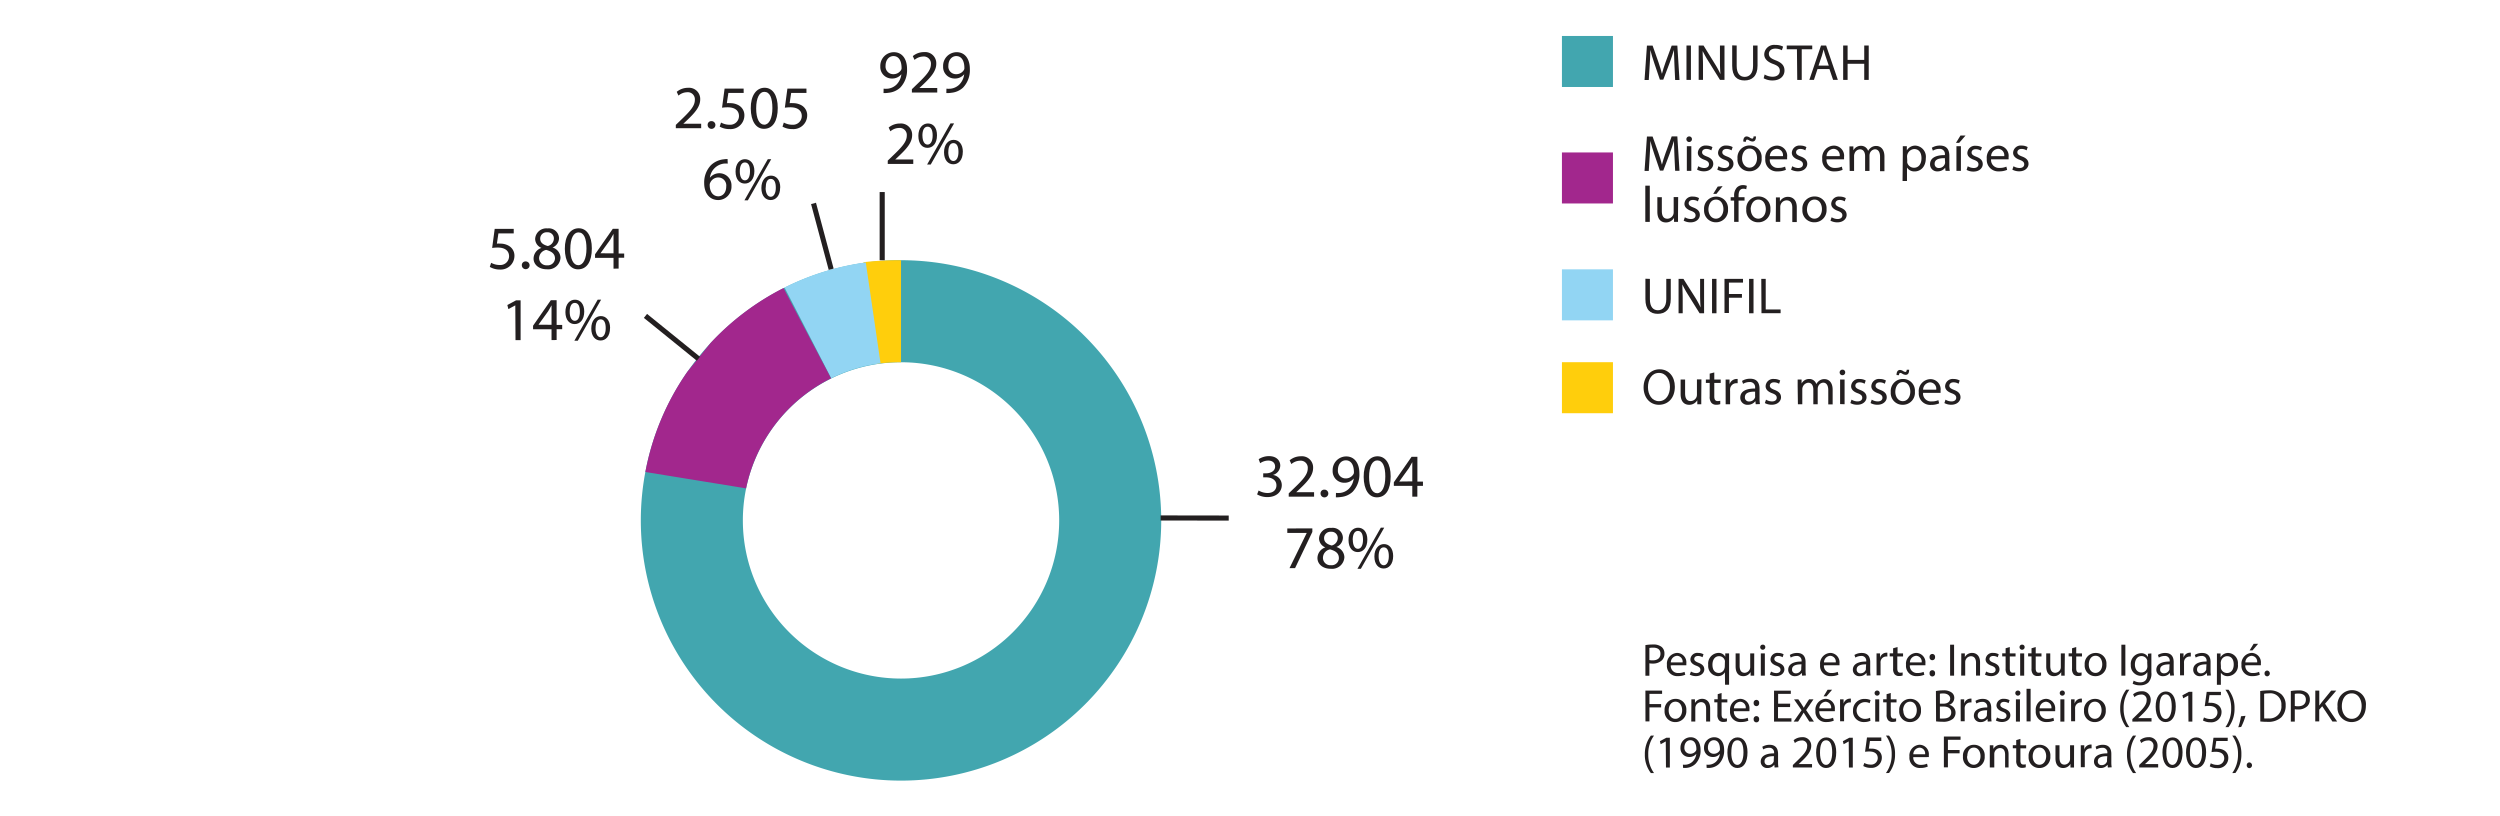 <svg xmlns="http://www.w3.org/2000/svg" viewBox="0 0 490 160"><defs><style>.cls-1{fill:#42a6af;}.cls-2{fill:#ffce0c;}.cls-3{fill:#92d5f3;}.cls-4{fill:#a2278d;}.cls-5{fill:#231f20;}.cls-6{fill:none;stroke:#231f20;stroke-linecap:square;stroke-miterlimit:10;}</style></defs><title>Hamann-Distribuicao-dos-brasileiros-nas-missoes-da-ONU-nov-1990-dez-2015-42142-militares-e-policiais-figure-2</title><g id="circle"><path class="cls-1" d="M176.6,71a31,31,0,1,1-31,31,31,31,0,0,1,31-31m0-20a51,51,0,1,0,51,51,51,51,0,0,0-51-51Z"/><path class="cls-2" d="M171.65,71.32l-2.41-19.93A61.91,61.91,0,0,1,176.6,51V71A41.39,41.39,0,0,0,171.65,71.32Z"/><path class="cls-3" d="M162.92,74.14a30.75,30.75,0,0,1,9.67-2.92l-2.9-19.79a50.63,50.63,0,0,0-15.92,4.92Z"/><path class="cls-4" d="M146.23,95.72a31.11,31.11,0,0,1,16.66-21.56l-9.32-17.71a51.16,51.16,0,0,0-14.3,10.77l-4.58,5.68a50.71,50.71,0,0,0-8.2,19.61Z"/></g><g id="legend"><rect class="cls-1" x="306.14" y="7.05" width="10" height="10"/><path class="cls-5" d="M328.19,12.7c0-.94-.11-2.07-.1-2.91h0c-.23.79-.51,1.63-.85,2.56L326,15.62h-.66l-1.09-3.21c-.32-.95-.59-1.82-.78-2.62h0c0,.84-.07,2-.13,3l-.18,2.89h-.83l.47-6.74h1.11l1.15,3.26c.28.83.51,1.57.68,2.27h0c.17-.68.41-1.42.71-2.27l1.2-3.26h1.11l.42,6.74h-.85Z"/><path class="cls-5" d="M331.42,8.92v6.74h-.87V8.92Z"/><path class="cls-5" d="M332.94,15.66V8.92h.95L336,12.33a19.09,19.09,0,0,1,1.21,2.19h0c-.08-.9-.1-1.72-.1-2.77V8.92H338v6.74h-.88L335,12.24A21.39,21.39,0,0,1,333.72,10h0c0,.85.07,1.66.07,2.78v2.88Z"/><path class="cls-5" d="M340.39,8.92v4c0,1.51.67,2.15,1.57,2.15s1.64-.66,1.64-2.15v-4h.88v3.93c0,2.07-1.09,2.92-2.55,2.92s-2.42-.79-2.42-2.88v-4Z"/><path class="cls-5" d="M345.87,14.6a3.08,3.08,0,0,0,1.56.44c.89,0,1.41-.47,1.41-1.15s-.36-1-1.27-1.34c-1.1-.39-1.78-1-1.78-1.91A1.94,1.94,0,0,1,348,8.81a3.06,3.06,0,0,1,1.49.33l-.24.71a2.68,2.68,0,0,0-1.28-.32c-.92,0-1.27.55-1.27,1,0,.63.41.94,1.34,1.3,1.14.44,1.72,1,1.72,2s-.77,1.94-2.36,1.94a3.48,3.48,0,0,1-1.72-.43Z"/><path class="cls-5" d="M352.2,9.66h-2V8.92h5v.74h-2.06v6h-.88Z"/><path class="cls-5" d="M356.23,13.54l-.7,2.12h-.9l2.29-6.74h1l2.3,6.74h-.93l-.72-2.12Zm2.21-.68-.66-1.94c-.15-.44-.25-.84-.35-1.23h0c-.1.4-.21.81-.34,1.22l-.66,1.95Z"/><path class="cls-5" d="M362.13,8.92v2.82h3.26V8.92h.88v6.74h-.88V12.5h-3.26v3.16h-.87V8.92Z"/><rect class="cls-4" x="306.14" y="29.88" width="10" height="10"/><path class="cls-5" d="M328.19,30.53c0-.94-.11-2.07-.1-2.91h0c-.23.79-.51,1.63-.85,2.56L326,33.44h-.66l-1.09-3.21c-.32-.95-.59-1.82-.78-2.62h0c0,.84-.07,2-.13,3l-.18,2.89h-.83l.47-6.74h1.11L325.06,30c.28.83.51,1.57.68,2.27h0c.17-.68.41-1.42.71-2.27l1.2-3.26h1.11l.42,6.74h-.85Z"/><path class="cls-5" d="M331.62,27.29a.54.54,0,0,1-1.09,0,.54.54,0,0,1,.55-.55A.52.52,0,0,1,331.62,27.29Zm-1,6.2V28.65h.88v4.84Z"/><path class="cls-5" d="M332.86,32.58a2.3,2.3,0,0,0,1.16.35c.64,0,.94-.32.94-.72s-.25-.65-.9-.89c-.87-.31-1.28-.79-1.28-1.37a1.49,1.49,0,0,1,1.67-1.42,2.42,2.42,0,0,1,1.19.3l-.22.64a1.88,1.88,0,0,0-1-.28c-.52,0-.81.3-.81.66s.29.58.92.82c.84.32,1.27.74,1.27,1.46s-.66,1.45-1.81,1.45a2.75,2.75,0,0,1-1.36-.33Z"/><path class="cls-5" d="M336.82,32.58a2.3,2.3,0,0,0,1.16.35c.64,0,.94-.32.94-.72s-.25-.65-.9-.89c-.87-.31-1.28-.79-1.28-1.37a1.49,1.49,0,0,1,1.67-1.42,2.42,2.42,0,0,1,1.19.3l-.22.64a1.88,1.88,0,0,0-1-.28c-.52,0-.81.3-.81.66s.29.58.92.82c.84.32,1.27.74,1.27,1.46s-.66,1.45-1.81,1.45a2.75,2.75,0,0,1-1.36-.33Z"/><path class="cls-5" d="M345.28,31a2.36,2.36,0,0,1-2.41,2.57,2.3,2.3,0,0,1-2.32-2.49,2.36,2.36,0,0,1,2.4-2.57A2.29,2.29,0,0,1,345.28,31Zm-3.84,0c0,1.06.61,1.86,1.47,1.86s1.47-.79,1.47-1.88c0-.82-.41-1.86-1.45-1.86S341.44,30.16,341.44,31.08Zm.24-3.26c0-.65.25-1,.68-1A1.23,1.23,0,0,1,343,27a1,1,0,0,0,.42.17c.16,0,.26-.09.28-.43h.47c0,.67-.22,1-.69,1a1.33,1.33,0,0,1-.61-.2.89.89,0,0,0-.43-.18c-.16,0-.24.17-.26.45Z"/><path class="cls-5" d="M346.88,31.23a1.55,1.55,0,0,0,1.66,1.68,3.17,3.17,0,0,0,1.34-.25l.15.63a3.93,3.93,0,0,1-1.61.3A2.25,2.25,0,0,1,346,31.15a2.35,2.35,0,0,1,2.27-2.61,2,2,0,0,1,2,2.28,3.39,3.39,0,0,1,0,.41Zm2.58-.63a1.25,1.25,0,0,0-1.22-1.43,1.46,1.46,0,0,0-1.35,1.43Z"/><path class="cls-5" d="M351.28,32.58a2.3,2.3,0,0,0,1.16.35c.64,0,.94-.32.94-.72s-.25-.65-.9-.89c-.87-.31-1.28-.79-1.28-1.37a1.49,1.49,0,0,1,1.67-1.42,2.42,2.42,0,0,1,1.19.3l-.22.64a1.88,1.88,0,0,0-1-.28c-.52,0-.81.3-.81.66s.29.58.92.82c.84.32,1.27.74,1.27,1.46s-.66,1.45-1.81,1.45a2.76,2.76,0,0,1-1.36-.33Z"/><path class="cls-5" d="M358,31.23a1.55,1.55,0,0,0,1.66,1.68,3.17,3.17,0,0,0,1.34-.25l.15.63a3.93,3.93,0,0,1-1.61.3,2.25,2.25,0,0,1-2.38-2.44,2.35,2.35,0,0,1,2.27-2.61,2,2,0,0,1,2,2.28,3.39,3.39,0,0,1,0,.41Zm2.58-.63a1.25,1.25,0,0,0-1.22-1.43A1.46,1.46,0,0,0,358,30.6Z"/><path class="cls-5" d="M362.49,30c0-.5,0-.91,0-1.31h.77l0,.78h0a1.67,1.67,0,0,1,1.52-.89,1.43,1.43,0,0,1,1.37,1h0a2,2,0,0,1,.54-.63,1.65,1.65,0,0,1,1.07-.34c.64,0,1.59.42,1.59,2.1v2.85h-.86V30.75c0-.93-.34-1.49-1-1.49a1.14,1.14,0,0,0-1,.8,1.45,1.45,0,0,0-.07.44v3h-.86v-2.9c0-.77-.34-1.33-1-1.33a1.2,1.2,0,0,0-1.09.88,1.22,1.22,0,0,0-.07.43v2.92h-.86Z"/><path class="cls-5" d="M372.95,30.23c0-.62,0-1.12,0-1.58h.79l0,.83h0a1.9,1.9,0,0,1,1.72-.94,2.19,2.19,0,0,1,2,2.46c0,1.74-1.06,2.6-2.2,2.6a1.7,1.7,0,0,1-1.49-.76h0v2.63h-.87Zm.87,1.29a1.94,1.94,0,0,0,0,.36,1.36,1.36,0,0,0,1.32,1c.93,0,1.47-.76,1.47-1.87s-.51-1.8-1.44-1.8a1.52,1.52,0,0,0-1.39,1.45Z"/><path class="cls-5" d="M381.32,33.48l-.07-.61h0a1.8,1.8,0,0,1-1.48.72,1.38,1.38,0,0,1-1.48-1.39c0-1.17,1-1.81,2.91-1.8v-.1a1,1,0,0,0-1.1-1.12,2.41,2.41,0,0,0-1.26.36l-.2-.58a3,3,0,0,1,1.59-.43c1.48,0,1.84,1,1.84,2v1.81a6.86,6.86,0,0,0,.08,1.16ZM381.19,31c-1,0-2,.15-2,1.09a.78.78,0,0,0,.83.84,1.2,1.2,0,0,0,1.17-.81.91.91,0,0,0,.05-.28Z"/><path class="cls-5" d="M385.25,26.56,384,28h-.63l.88-1.43Zm-1.79,6.93V28.65h.88v4.84Z"/><path class="cls-5" d="M385.68,32.58a2.3,2.3,0,0,0,1.16.35c.64,0,.94-.32.94-.72s-.25-.65-.9-.89C386,31,385.6,30.54,385.6,30a1.49,1.49,0,0,1,1.67-1.42,2.41,2.41,0,0,1,1.19.3l-.22.64a1.88,1.88,0,0,0-1-.28c-.52,0-.81.3-.81.66s.29.58.92.82c.84.32,1.27.74,1.27,1.46s-.66,1.45-1.81,1.45a2.76,2.76,0,0,1-1.36-.33Z"/><path class="cls-5" d="M390.25,31.23a1.55,1.55,0,0,0,1.66,1.68,3.18,3.18,0,0,0,1.34-.25l.15.63a3.92,3.92,0,0,1-1.61.3,2.25,2.25,0,0,1-2.38-2.44,2.35,2.35,0,0,1,2.27-2.61,2,2,0,0,1,2,2.28,3.16,3.16,0,0,1,0,.41Zm2.58-.63a1.25,1.25,0,0,0-1.22-1.43,1.46,1.46,0,0,0-1.35,1.43Z"/><path class="cls-5" d="M394.65,32.58a2.3,2.3,0,0,0,1.16.35c.64,0,.94-.32.94-.72s-.25-.65-.9-.89c-.87-.31-1.28-.79-1.28-1.37a1.49,1.49,0,0,1,1.67-1.42,2.41,2.41,0,0,1,1.19.3l-.22.64a1.88,1.88,0,0,0-1-.28c-.52,0-.81.3-.81.66s.29.58.92.82c.84.32,1.27.74,1.27,1.46s-.66,1.45-1.81,1.45a2.76,2.76,0,0,1-1.36-.33Z"/><path class="cls-5" d="M322.48,36.39h.88v7.1h-.88Z"/><path class="cls-5" d="M328.89,42.17c0,.5,0,.94,0,1.32h-.78l0-.79h0a1.82,1.82,0,0,1-1.6.9c-.76,0-1.67-.42-1.67-2.12V38.65h.88v2.68c0,.92.28,1.54,1.08,1.54a1.27,1.27,0,0,0,1.16-.8,1.29,1.29,0,0,0,.08-.45v-3h.88Z"/><path class="cls-5" d="M330.23,42.58a2.3,2.3,0,0,0,1.16.35c.64,0,.94-.32.94-.72s-.25-.65-.9-.89c-.87-.31-1.28-.79-1.28-1.37a1.49,1.49,0,0,1,1.67-1.42,2.42,2.42,0,0,1,1.19.3l-.22.64a1.88,1.88,0,0,0-1-.28c-.52,0-.81.3-.81.66s.29.58.92.82c.84.32,1.27.74,1.27,1.46s-.66,1.45-1.81,1.45a2.76,2.76,0,0,1-1.36-.33Z"/><path class="cls-5" d="M338.69,41a2.36,2.36,0,0,1-2.41,2.57A2.3,2.3,0,0,1,334,41.11a2.36,2.36,0,0,1,2.4-2.57A2.29,2.29,0,0,1,338.69,41Zm-3.84,0c0,1.06.61,1.86,1.47,1.86s1.47-.79,1.47-1.88c0-.82-.41-1.86-1.45-1.86S334.85,40.16,334.85,41.08Zm2.79-4.52L336.42,38h-.63l.88-1.43Z"/><path class="cls-5" d="M339.89,43.48V39.32h-.68v-.67h.68v-.23a2.28,2.28,0,0,1,.56-1.69,1.68,1.68,0,0,1,1.18-.45,2,2,0,0,1,.75.14l-.12.68a1.33,1.33,0,0,0-.56-.11c-.75,0-.94.66-.94,1.4v.26h1.17v.67h-1.17v4.17Z"/><path class="cls-5" d="M347,41a2.36,2.36,0,0,1-2.41,2.57,2.3,2.3,0,0,1-2.32-2.49,2.36,2.36,0,0,1,2.4-2.57A2.29,2.29,0,0,1,347,41Zm-3.84,0c0,1.06.61,1.86,1.47,1.86s1.47-.79,1.47-1.88c0-.82-.41-1.86-1.45-1.86S343.13,40.16,343.13,41.08Z"/><path class="cls-5" d="M348.08,40c0-.5,0-.91,0-1.31h.78l0,.8h0a1.78,1.78,0,0,1,1.6-.91c.67,0,1.71.4,1.71,2.06v2.89h-.88V40.7c0-.78-.29-1.43-1.12-1.43a1.25,1.25,0,0,0-1.18.9,1.27,1.27,0,0,0-.06.41v2.91h-.88Z"/><path class="cls-5" d="M358,41a2.36,2.36,0,0,1-2.41,2.57,2.3,2.3,0,0,1-2.32-2.49,2.36,2.36,0,0,1,2.4-2.57A2.29,2.29,0,0,1,358,41Zm-3.84,0c0,1.06.61,1.86,1.47,1.86s1.47-.79,1.47-1.88c0-.82-.41-1.86-1.45-1.86S354.17,40.16,354.17,41.08Z"/><path class="cls-5" d="M359,42.58a2.3,2.3,0,0,0,1.16.35c.64,0,.94-.32.94-.72s-.25-.65-.9-.89c-.87-.31-1.28-.79-1.28-1.37a1.49,1.49,0,0,1,1.67-1.42,2.42,2.42,0,0,1,1.19.3l-.22.64a1.88,1.88,0,0,0-1-.28c-.52,0-.81.3-.81.66s.29.58.92.82c.84.32,1.27.74,1.27,1.46s-.66,1.45-1.81,1.45a2.75,2.75,0,0,1-1.36-.33Z"/><rect class="cls-3" x="306.14" y="52.79" width="10" height="10"/><path class="cls-5" d="M323.38,54.66v4c0,1.51.67,2.15,1.57,2.15s1.64-.66,1.64-2.15v-4h.88v3.93c0,2.07-1.09,2.92-2.55,2.92s-2.42-.79-2.42-2.88v-4Z"/><path class="cls-5" d="M329,61.4V54.66h.95l2.16,3.41a18.92,18.92,0,0,1,1.21,2.19h0c-.08-.9-.1-1.72-.1-2.77V54.66H334V61.4h-.88L331,58a21.4,21.4,0,0,1-1.26-2.25h0c0,.85.07,1.66.07,2.78V61.4Z"/><path class="cls-5" d="M336.43,54.66V61.4h-.87V54.66Z"/><path class="cls-5" d="M338,54.66h3.63v.73h-2.76v2.24h2.55v.72h-2.55v3H338Z"/><path class="cls-5" d="M343.69,54.66V61.4h-.87V54.66Z"/><path class="cls-5" d="M345.21,54.66h.87v6H349v.73h-3.75Z"/><rect class="cls-2" x="306.14" y="70.99" width="10" height="10"/><path class="cls-5" d="M328.27,75.79c0,2.32-1.41,3.55-3.13,3.55s-3-1.38-3-3.42,1.33-3.54,3.13-3.54S328.27,73.79,328.27,75.79ZM323,75.9c0,1.44.78,2.73,2.15,2.73s2.16-1.27,2.16-2.8c0-1.34-.7-2.74-2.15-2.74S323,74.42,323,75.9Z"/><path class="cls-5" d="M333.45,77.91c0,.5,0,.94,0,1.32h-.78l0-.79h0a1.82,1.82,0,0,1-1.6.9c-.76,0-1.67-.42-1.67-2.12V74.39h.88v2.68c0,.92.28,1.54,1.08,1.54a1.27,1.27,0,0,0,1.16-.8,1.29,1.29,0,0,0,.08-.45v-3h.88Z"/><path class="cls-5" d="M336,73v1.39h1.26v.67H336v2.61c0,.6.17.94.66.94a2,2,0,0,0,.51-.06l0,.66a2.16,2.16,0,0,1-.78.12,1.22,1.22,0,0,1-.95-.37,1.79,1.79,0,0,1-.34-1.26V75.06h-.75v-.67h.75V73.23Z"/><path class="cls-5" d="M338.22,75.9c0-.57,0-1.06,0-1.51h.77l0,.95h0a1.45,1.45,0,0,1,1.34-1.06,1,1,0,0,1,.25,0v.83a1.32,1.32,0,0,0-.3,0,1.23,1.23,0,0,0-1.18,1.13,2.52,2.52,0,0,0,0,.41v2.58h-.87Z"/><path class="cls-5" d="M344.12,79.23l-.07-.61h0a1.8,1.8,0,0,1-1.48.72,1.38,1.38,0,0,1-1.48-1.39c0-1.17,1-1.81,2.91-1.8V76a1,1,0,0,0-1.1-1.12,2.41,2.41,0,0,0-1.26.36l-.2-.58a3,3,0,0,1,1.59-.43c1.48,0,1.84,1,1.84,2v1.81a6.85,6.85,0,0,0,.08,1.16ZM344,76.76c-1,0-2,.15-2,1.09a.78.78,0,0,0,.83.84,1.2,1.2,0,0,0,1.17-.81.91.91,0,0,0,0-.28Z"/><path class="cls-5" d="M346.14,78.33a2.3,2.3,0,0,0,1.16.35c.64,0,.94-.32.94-.72s-.25-.65-.9-.89c-.87-.31-1.28-.79-1.28-1.37a1.49,1.49,0,0,1,1.67-1.42,2.42,2.42,0,0,1,1.19.3l-.22.64a1.88,1.88,0,0,0-1-.28c-.52,0-.81.3-.81.66s.29.58.92.82c.84.32,1.27.74,1.27,1.46s-.66,1.45-1.81,1.45a2.75,2.75,0,0,1-1.36-.33Z"/><path class="cls-5" d="M352.34,75.7c0-.5,0-.91,0-1.31h.77l0,.78h0a1.67,1.67,0,0,1,1.52-.89,1.43,1.43,0,0,1,1.37,1h0a2,2,0,0,1,.54-.63,1.65,1.65,0,0,1,1.07-.34c.64,0,1.59.42,1.59,2.1v2.85h-.86V76.49c0-.93-.34-1.49-1-1.49a1.14,1.14,0,0,0-1,.8,1.45,1.45,0,0,0-.07.44v3h-.86v-2.9c0-.77-.34-1.33-1-1.33a1.31,1.31,0,0,0-1.16,1.31v2.92h-.86Z"/><path class="cls-5" d="M361.66,73a.54.54,0,0,1-1.09,0,.54.54,0,0,1,.55-.55A.52.52,0,0,1,361.66,73Zm-1,6.2V74.39h.88v4.84Z"/><path class="cls-5" d="M362.9,78.33a2.3,2.3,0,0,0,1.16.35c.64,0,.94-.32.94-.72s-.25-.65-.9-.89c-.87-.31-1.28-.79-1.28-1.37a1.49,1.49,0,0,1,1.67-1.42,2.42,2.42,0,0,1,1.19.3l-.22.64a1.88,1.88,0,0,0-1-.28c-.52,0-.81.3-.81.66s.29.58.92.82c.84.32,1.27.74,1.27,1.46s-.66,1.45-1.81,1.45a2.75,2.75,0,0,1-1.36-.33Z"/><path class="cls-5" d="M366.86,78.33a2.3,2.3,0,0,0,1.16.35c.64,0,.94-.32.94-.72s-.25-.65-.9-.89c-.87-.31-1.28-.79-1.28-1.37a1.49,1.49,0,0,1,1.67-1.42,2.42,2.42,0,0,1,1.19.3l-.22.64a1.88,1.88,0,0,0-1-.28c-.52,0-.81.3-.81.66s.29.58.92.82c.84.32,1.27.74,1.27,1.46s-.66,1.45-1.81,1.45a2.75,2.75,0,0,1-1.36-.33Z"/><path class="cls-5" d="M375.32,76.77a2.36,2.36,0,0,1-2.41,2.57,2.3,2.3,0,0,1-2.32-2.49,2.36,2.36,0,0,1,2.4-2.57A2.29,2.29,0,0,1,375.32,76.77Zm-3.84,0c0,1.06.61,1.86,1.47,1.86s1.47-.79,1.47-1.88c0-.82-.41-1.86-1.45-1.86S371.48,75.9,371.48,76.82Zm.24-3.26c0-.65.25-1,.68-1a1.23,1.23,0,0,1,.62.22,1,1,0,0,0,.42.17c.16,0,.26-.09.28-.43h.47c0,.67-.22,1-.69,1a1.33,1.33,0,0,1-.61-.2.89.89,0,0,0-.43-.18c-.16,0-.24.17-.26.45Z"/><path class="cls-5" d="M376.92,77a1.55,1.55,0,0,0,1.66,1.68,3.17,3.17,0,0,0,1.34-.25l.15.63a3.93,3.93,0,0,1-1.61.3,2.25,2.25,0,0,1-2.38-2.44,2.35,2.35,0,0,1,2.27-2.61,2,2,0,0,1,2,2.28,3.39,3.39,0,0,1,0,.41Zm2.58-.63a1.25,1.25,0,0,0-1.22-1.43,1.46,1.46,0,0,0-1.35,1.43Z"/><path class="cls-5" d="M381.32,78.33a2.3,2.3,0,0,0,1.16.35c.64,0,.94-.32.94-.72s-.25-.65-.9-.89c-.87-.31-1.28-.79-1.28-1.37a1.49,1.49,0,0,1,1.67-1.42,2.42,2.42,0,0,1,1.19.3l-.22.64a1.88,1.88,0,0,0-1-.28c-.52,0-.81.3-.81.66s.29.58.92.82c.84.32,1.27.74,1.27,1.46s-.66,1.45-1.81,1.45A2.76,2.76,0,0,1,381.1,79Z"/></g><g id="numbers"><path class="cls-5" d="M100.69,45.75h-3l-.3,2a4.17,4.17,0,0,1,.64,0,3.3,3.3,0,0,1,1.68.42,2.22,2.22,0,0,1,1.12,2,2.7,2.7,0,0,1-2.9,2.66A3.82,3.82,0,0,1,96,52.31l.26-.8a3.49,3.49,0,0,0,1.67.43,1.72,1.72,0,0,0,1.85-1.69c0-1-.68-1.73-2.24-1.73a8,8,0,0,0-1.08.08l.5-3.74h3.73Z"/><path class="cls-5" d="M102.28,52a.71.71,0,0,1,.72-.76.76.76,0,1,1-.72.76Z"/><path class="cls-5" d="M104.58,50.68a2.23,2.23,0,0,1,1.55-2.09v0a1.93,1.93,0,0,1-1.24-1.75,2.18,2.18,0,0,1,2.41-2.07,2,2,0,0,1,2.27,1.92,2,2,0,0,1-1.28,1.82v0a2.16,2.16,0,0,1,1.57,2,2.4,2.4,0,0,1-2.65,2.27C105.57,52.79,104.58,51.82,104.58,50.68Zm4.2,0c0-.95-.66-1.4-1.72-1.7a1.69,1.69,0,0,0-1.4,1.61A1.44,1.44,0,0,0,107.22,52,1.41,1.41,0,0,0,108.78,50.63Zm-2.9-3.9c0,.78.59,1.2,1.49,1.44a1.54,1.54,0,0,0,1.19-1.42,1.21,1.21,0,0,0-1.32-1.27A1.24,1.24,0,0,0,105.88,46.73Z"/><path class="cls-5" d="M116,48.68c0,2.65-1,4.11-2.71,4.11-1.52,0-2.55-1.43-2.58-4s1.13-4.05,2.71-4.05S116,46.19,116,48.68Zm-4.23.12c0,2,.62,3.18,1.58,3.18s1.6-1.26,1.6-3.25-.49-3.18-1.58-3.18C112.45,45.55,111.78,46.67,111.78,48.8Z"/><path class="cls-5" d="M120.25,52.66V50.54h-3.62v-.7l3.48-5h1.14v4.85h1.09v.83h-1.09v2.12Zm0-3v-2.6q0-.61,0-1.22h0c-.24.46-.43.79-.65,1.15l-1.91,2.65v0Z"/><path class="cls-5" d="M101,59.85h0l-1.36.73-.2-.8,1.7-.91h.9v7.8h-1Z"/><path class="cls-5" d="M108.1,66.66V64.54h-3.62v-.7l3.48-5h1.14v4.85h1.09v.83H109.1v2.12Zm0-3v-2.6q0-.61,0-1.22h0c-.24.46-.43.79-.65,1.15l-1.91,2.65v0Z"/><path class="cls-5" d="M114.51,61.06c0,1.64-.86,2.46-1.87,2.46s-1.81-.78-1.82-2.35.85-2.43,1.88-2.43S114.51,59.57,114.51,61.06Zm-2.85.07c0,1,.35,1.75,1,1.75s1-.74,1-1.77-.28-1.74-1-1.74S111.66,60.15,111.66,61.13Zm.91,5.66,4.58-8.06h.67l-4.58,8.06Zm7-2.51c0,1.64-.86,2.46-1.86,2.46s-1.81-.78-1.82-2.34.85-2.45,1.88-2.45S119.58,62.8,119.58,64.28Zm-2.85.07c0,1,.37,1.75,1,1.75s1-.74,1-1.77-.28-1.74-1-1.74S116.73,63.37,116.73,64.36Z"/><path class="cls-5" d="M246.69,96.14a3.53,3.53,0,0,0,1.73.49c1.36,0,1.78-.86,1.76-1.51,0-1.09-1-1.56-2-1.56h-.59v-.79h.59c.77,0,1.74-.4,1.74-1.32,0-.62-.4-1.18-1.37-1.18a2.86,2.86,0,0,0-1.56.52L246.7,90a3.71,3.71,0,0,1,2-.6c1.54,0,2.23.91,2.23,1.86a1.94,1.94,0,0,1-1.44,1.83v0a2,2,0,0,1,1.74,2c0,1.25-1,2.34-2.84,2.34a4,4,0,0,1-2-.53Z"/><path class="cls-5" d="M252.59,97.35v-.65l.83-.8c2-1.9,2.89-2.9,2.9-4.08a1.39,1.39,0,0,0-1.55-1.52,2.65,2.65,0,0,0-1.66.66l-.34-.74a3.42,3.42,0,0,1,2.21-.79,2.19,2.19,0,0,1,2.39,2.27c0,1.44-1,2.6-2.69,4.19l-.62.58v0h3.5v.88Z"/><path class="cls-5" d="M258.83,96.73a.71.71,0,0,1,.72-.76.76.76,0,1,1-.72.76Z"/><path class="cls-5" d="M261.85,96.61a4.4,4.4,0,0,0,.85,0,2.94,2.94,0,0,0,1.63-.76,3.42,3.42,0,0,0,1-2.07h0a2.29,2.29,0,0,1-1.83.84,2.26,2.26,0,0,1-2.3-2.39,2.67,2.67,0,0,1,2.66-2.77c1.59,0,2.58,1.3,2.58,3.29a4.93,4.93,0,0,1-1.34,3.66,3.9,3.9,0,0,1-2.27,1,4.93,4.93,0,0,1-1,.06Zm.38-4.49a1.5,1.5,0,0,0,1.5,1.65,1.75,1.75,0,0,0,1.54-.82.7.7,0,0,0,.1-.38c0-1.33-.49-2.35-1.59-2.35C262.87,90.23,262.23,91,262.23,92.13Z"/><path class="cls-5" d="M272.57,93.37c0,2.65-1,4.11-2.71,4.11-1.52,0-2.55-1.43-2.58-4s1.13-4.05,2.71-4.05S272.57,90.89,272.57,93.37Zm-4.23.12c0,2,.62,3.18,1.58,3.18s1.6-1.26,1.6-3.25-.49-3.18-1.58-3.18C269,90.24,268.34,91.37,268.34,93.49Z"/><path class="cls-5" d="M276.81,97.35V95.23h-3.62v-.7l3.48-5h1.14V94.4h1.09v.83H277.8v2.12Zm0-3V91.8q0-.61,0-1.22h0c-.24.46-.43.79-.65,1.15l-1.91,2.65v0Z"/><path class="cls-5" d="M257.22,103.56v.7l-3.39,7.1h-1.09l3.38-6.9v0h-3.81v-.88Z"/><path class="cls-5" d="M258.22,109.38a2.23,2.23,0,0,1,1.55-2.09v0a1.93,1.93,0,0,1-1.24-1.75,2.18,2.18,0,0,1,2.41-2.07,2,2,0,0,1,2.27,1.92,2,2,0,0,1-1.28,1.82v0a2.16,2.16,0,0,1,1.57,2,2.4,2.4,0,0,1-2.65,2.27C259.21,111.49,258.22,110.52,258.22,109.38Zm4.2,0c0-.95-.66-1.4-1.72-1.7a1.69,1.69,0,0,0-1.4,1.61,1.44,1.44,0,0,0,1.56,1.49A1.41,1.41,0,0,0,262.42,109.33Zm-2.9-3.9c0,.78.59,1.2,1.49,1.44a1.54,1.54,0,0,0,1.19-1.42,1.21,1.21,0,0,0-1.32-1.27A1.24,1.24,0,0,0,259.52,105.43Z"/><path class="cls-5" d="M268,105.75c0,1.64-.86,2.46-1.87,2.46s-1.81-.78-1.82-2.35.85-2.43,1.88-2.43S268,104.27,268,105.75Zm-2.85.07c0,1,.35,1.75,1,1.75s1-.74,1-1.77-.28-1.74-1-1.74S265.13,104.84,265.13,105.83Zm.91,5.66,4.58-8.06h.67l-4.58,8.06Zm7-2.51c0,1.64-.86,2.46-1.86,2.46s-1.81-.78-1.82-2.34.85-2.45,1.88-2.45S273.06,107.49,273.06,109Zm-2.85.07c0,1,.37,1.75,1,1.75s1-.74,1-1.77-.28-1.74-1-1.74S270.21,108.07,270.21,109.05Z"/><path class="cls-5" d="M132.46,25.13v-.65l.83-.8c2-1.9,2.89-2.9,2.9-4.08a1.39,1.39,0,0,0-1.55-1.52,2.66,2.66,0,0,0-1.66.66l-.34-.74a3.42,3.42,0,0,1,2.21-.79,2.19,2.19,0,0,1,2.39,2.27c0,1.44-1,2.6-2.69,4.19l-.62.58v0h3.5v.88Z"/><path class="cls-5" d="M138.7,24.5a.71.71,0,0,1,.72-.76.76.76,0,1,1-.72.76Z"/><path class="cls-5" d="M145.76,18.22h-3l-.3,2a4.17,4.17,0,0,1,.64,0,3.3,3.3,0,0,1,1.68.42,2.22,2.22,0,0,1,1.12,2,2.7,2.7,0,0,1-2.9,2.66,3.82,3.82,0,0,1-1.94-.48l.26-.8a3.49,3.49,0,0,0,1.67.43,1.72,1.72,0,0,0,1.85-1.69c0-1-.68-1.73-2.24-1.73a8,8,0,0,0-1.08.08l.5-3.74h3.73Z"/><path class="cls-5" d="M152.44,21.14c0,2.65-1,4.11-2.71,4.11-1.52,0-2.55-1.43-2.58-4s1.13-4.05,2.71-4.05S152.44,18.66,152.44,21.14Zm-4.23.12c0,2,.62,3.18,1.58,3.18s1.6-1.26,1.6-3.25S150.89,18,149.8,18C148.88,18,148.21,19.14,148.21,21.26Z"/><path class="cls-5" d="M158.07,18.22h-3l-.3,2a4.17,4.17,0,0,1,.64,0,3.3,3.3,0,0,1,1.68.42,2.22,2.22,0,0,1,1.12,2,2.7,2.7,0,0,1-2.9,2.66,3.82,3.82,0,0,1-1.94-.48l.26-.8a3.49,3.49,0,0,0,1.67.43,1.72,1.72,0,0,0,1.85-1.69c0-1-.68-1.73-2.24-1.73a8,8,0,0,0-1.08.08l.5-3.74h3.73Z"/><path class="cls-5" d="M142.64,32.07a3.84,3.84,0,0,0-.79,0,3.17,3.17,0,0,0-2.71,2.77h0a2.38,2.38,0,0,1,4.23,1.62,2.61,2.61,0,0,1-2.59,2.75c-1.67,0-2.76-1.3-2.76-3.32a4.9,4.9,0,0,1,1.32-3.51,4.24,4.24,0,0,1,2.49-1.15,5,5,0,0,1,.77-.06Zm-.3,4.5a1.58,1.58,0,0,0-1.61-1.79,1.74,1.74,0,0,0-1.51,1,.9.9,0,0,0-.12.47c0,1.28.61,2.23,1.72,2.23C141.73,38.44,142.34,37.69,142.34,36.57Z"/><path class="cls-5" d="M147.86,33.52c0,1.64-.86,2.46-1.87,2.46s-1.81-.78-1.82-2.35S145,31.2,146,31.2,147.86,32,147.86,33.52ZM145,33.6c0,1,.35,1.75,1,1.75s1-.74,1-1.77-.28-1.74-1-1.74S145,32.61,145,33.6Zm.91,5.66,4.58-8.06h.67l-4.58,8.06Zm7-2.51c0,1.64-.86,2.46-1.86,2.46s-1.81-.78-1.82-2.34.85-2.45,1.88-2.45S152.93,35.26,152.93,36.75Zm-2.85.07c0,1,.37,1.75,1,1.75s1-.74,1-1.77-.28-1.74-1-1.74S150.08,35.84,150.08,36.82Z"/><path class="cls-5" d="M173.19,17.38a4.4,4.4,0,0,0,.85,0,2.94,2.94,0,0,0,1.63-.76,3.42,3.42,0,0,0,1-2.07h0a2.29,2.29,0,0,1-1.83.84,2.26,2.26,0,0,1-2.3-2.39,2.67,2.67,0,0,1,2.66-2.77c1.6,0,2.58,1.3,2.58,3.29a4.93,4.93,0,0,1-1.34,3.66,3.9,3.9,0,0,1-2.27,1,4.93,4.93,0,0,1-1,.06Zm.38-4.49a1.5,1.5,0,0,0,1.5,1.65,1.74,1.74,0,0,0,1.54-.82.7.7,0,0,0,.1-.38c0-1.33-.49-2.35-1.6-2.35C174.21,11,173.57,11.79,173.57,12.9Z"/><path class="cls-5" d="M178.73,18.13v-.65l.83-.8c2-1.9,2.89-2.9,2.9-4.08a1.39,1.39,0,0,0-1.55-1.52,2.66,2.66,0,0,0-1.66.66l-.34-.74a3.42,3.42,0,0,1,2.21-.79,2.19,2.19,0,0,1,2.39,2.27c0,1.44-1,2.6-2.69,4.19l-.62.58v0h3.5v.88Z"/><path class="cls-5" d="M185.5,17.38a4.4,4.4,0,0,0,.85,0,2.94,2.94,0,0,0,1.63-.76,3.42,3.42,0,0,0,1-2.07h0a2.29,2.29,0,0,1-1.83.84,2.26,2.26,0,0,1-2.3-2.39,2.67,2.67,0,0,1,2.66-2.77c1.6,0,2.58,1.3,2.58,3.29a4.93,4.93,0,0,1-1.34,3.66,3.9,3.9,0,0,1-2.27,1,4.93,4.93,0,0,1-1,.06Zm.38-4.49a1.5,1.5,0,0,0,1.5,1.65,1.74,1.74,0,0,0,1.54-.82.7.7,0,0,0,.1-.38c0-1.33-.49-2.35-1.6-2.35C186.52,11,185.88,11.79,185.88,12.9Z"/><path class="cls-5" d="M174,32.13v-.65l.83-.8c2-1.9,2.89-2.9,2.9-4.08a1.39,1.39,0,0,0-1.55-1.52,2.66,2.66,0,0,0-1.66.66l-.34-.74a3.42,3.42,0,0,1,2.21-.79,2.19,2.19,0,0,1,2.39,2.27c0,1.44-1,2.6-2.69,4.19l-.62.58v0H179v.88Z"/><path class="cls-5" d="M183.65,26.52c0,1.64-.86,2.46-1.87,2.46S180,28.2,180,26.63s.85-2.43,1.88-2.43S183.65,25,183.65,26.52Zm-2.85.07c0,1,.35,1.75,1,1.75s1-.74,1-1.77-.28-1.74-1-1.74S180.79,25.61,180.79,26.6Zm.91,5.66,4.58-8.06H187l-4.58,8.06Zm7-2.51c0,1.64-.86,2.46-1.86,2.46s-1.81-.78-1.82-2.34.85-2.45,1.88-2.45S188.72,28.26,188.72,29.75Zm-2.85.07c0,1,.37,1.75,1,1.75s1-.74,1-1.77-.28-1.74-1-1.74S185.87,28.84,185.87,29.82Z"/><path class="cls-5" d="M322.5,126.44a9.07,9.07,0,0,1,1.5-.12,2.5,2.5,0,0,1,1.7.5,1.63,1.63,0,0,1,.53,1.27,1.79,1.79,0,0,1-.47,1.3,2.51,2.51,0,0,1-1.85.67,2.69,2.69,0,0,1-.63-.05v2.43h-.78Zm.78,2.93a2.63,2.63,0,0,0,.65.06c.95,0,1.52-.46,1.52-1.3s-.57-1.19-1.43-1.19a3.27,3.27,0,0,0-.74.06Z"/><path class="cls-5" d="M327.47,130.4a1.4,1.4,0,0,0,1.49,1.51,2.86,2.86,0,0,0,1.21-.23l.14.57a3.54,3.54,0,0,1-1.45.27,2,2,0,0,1-2.14-2.2,2.12,2.12,0,0,1,2-2.35,1.85,1.85,0,0,1,1.8,2.05,3,3,0,0,1,0,.37Zm2.32-.57a1.13,1.13,0,0,0-1.1-1.29,1.31,1.31,0,0,0-1.21,1.29Z"/><path class="cls-5" d="M331.43,131.62a2.08,2.08,0,0,0,1,.31c.58,0,.85-.29.85-.65s-.22-.58-.81-.8c-.78-.28-1.15-.71-1.15-1.23a1.34,1.34,0,0,1,1.5-1.28,2.17,2.17,0,0,1,1.07.27l-.2.58a1.69,1.69,0,0,0-.89-.25c-.47,0-.73.27-.73.59s.26.52.83.74c.76.29,1.14.67,1.14,1.31s-.59,1.31-1.63,1.31a2.48,2.48,0,0,1-1.22-.3Z"/><path class="cls-5" d="M338.08,131.76h0a1.55,1.55,0,0,1-1.42.77,2,2,0,0,1-1.85-2.21,2.09,2.09,0,0,1,2-2.35,1.43,1.43,0,0,1,1.34.76h0l0-.66h.75c0,.37,0,.75,0,1.2v4.94h-.79Zm0-1.92a1.33,1.33,0,0,0,0-.33,1.16,1.16,0,0,0-1.13-.9c-.82,0-1.31.69-1.31,1.67s.41,1.62,1.29,1.62A1.18,1.18,0,0,0,338,131a1.33,1.33,0,0,0,.06-.38Z"/><path class="cls-5" d="M343.82,131.24c0,.45,0,.85,0,1.19h-.7l0-.71h0a1.64,1.64,0,0,1-1.44.81c-.68,0-1.5-.38-1.5-1.91v-2.55h.79v2.41c0,.83.25,1.39,1,1.39a1.15,1.15,0,0,0,1-.72,1.16,1.16,0,0,0,.07-.41v-2.67h.79Z"/><path class="cls-5" d="M346,126.85a.49.49,0,0,1-1,0,.48.48,0,0,1,.5-.5A.47.47,0,0,1,346,126.85Zm-.88,5.58v-4.36h.79v4.36Z"/><path class="cls-5" d="M347.13,131.62a2.08,2.08,0,0,0,1,.31c.58,0,.85-.29.85-.65s-.22-.58-.81-.8c-.78-.28-1.15-.71-1.15-1.23a1.34,1.34,0,0,1,1.5-1.28,2.17,2.17,0,0,1,1.07.27l-.2.58a1.69,1.69,0,0,0-.89-.25c-.47,0-.73.27-.73.59s.26.52.83.74c.76.29,1.14.67,1.14,1.31s-.59,1.31-1.63,1.31a2.48,2.48,0,0,1-1.22-.3Z"/><path class="cls-5" d="M353.21,132.43l-.06-.55h0a1.62,1.62,0,0,1-1.33.65,1.24,1.24,0,0,1-1.33-1.25c0-1.05.94-1.63,2.62-1.62v-.09a.9.9,0,0,0-1-1,2.17,2.17,0,0,0-1.13.32l-.18-.52a2.71,2.71,0,0,1,1.43-.39c1.33,0,1.66.91,1.66,1.78v1.63a6.16,6.16,0,0,0,.07,1Zm-.12-2.22c-.86,0-1.85.14-1.85,1a.7.7,0,0,0,.75.76,1.08,1.08,0,0,0,1.05-.73.85.85,0,0,0,0-.25Z"/><path class="cls-5" d="M357.49,130.4a1.4,1.4,0,0,0,1.49,1.51,2.86,2.86,0,0,0,1.21-.23l.14.57a3.54,3.54,0,0,1-1.45.27,2,2,0,0,1-2.14-2.2,2.12,2.12,0,0,1,2-2.35,1.85,1.85,0,0,1,1.8,2.05,3,3,0,0,1,0,.37Zm2.32-.57a1.13,1.13,0,0,0-1.1-1.29,1.31,1.31,0,0,0-1.21,1.29Z"/><path class="cls-5" d="M365.88,132.43l-.06-.55h0a1.62,1.62,0,0,1-1.33.65,1.24,1.24,0,0,1-1.33-1.25c0-1.05.94-1.63,2.62-1.62v-.09a.9.9,0,0,0-1-1,2.17,2.17,0,0,0-1.13.32l-.18-.52a2.71,2.71,0,0,1,1.43-.39c1.33,0,1.66.91,1.66,1.78v1.63a6.16,6.16,0,0,0,.07,1Zm-.12-2.22c-.86,0-1.85.14-1.85,1a.7.7,0,0,0,.75.76,1.08,1.08,0,0,0,1.05-.73.85.85,0,0,0,0-.25Z"/><path class="cls-5" d="M367.8,129.43c0-.51,0-1,0-1.36h.69l0,.86h0a1.31,1.31,0,0,1,1.21-1,.85.85,0,0,1,.22,0v.75a1.19,1.19,0,0,0-.27,0,1.11,1.11,0,0,0-1.06,1,2.17,2.17,0,0,0,0,.37v2.32h-.78Z"/><path class="cls-5" d="M371.92,126.82v1.25H373v.6h-1.13V131c0,.54.15.85.59.85a1.75,1.75,0,0,0,.46-.05l0,.59a1.94,1.94,0,0,1-.7.11,1.1,1.1,0,0,1-.86-.33,1.61,1.61,0,0,1-.31-1.13v-2.38h-.67v-.6h.67v-1Z"/><path class="cls-5" d="M374.33,130.4a1.4,1.4,0,0,0,1.49,1.51,2.86,2.86,0,0,0,1.21-.23l.14.57a3.54,3.54,0,0,1-1.45.27,2,2,0,0,1-2.14-2.2,2.12,2.12,0,0,1,2-2.35,1.85,1.85,0,0,1,1.8,2.05,3,3,0,0,1,0,.37Zm2.32-.57a1.13,1.13,0,0,0-1.1-1.29,1.31,1.31,0,0,0-1.21,1.29Z"/><path class="cls-5" d="M378.2,128.79a.54.54,0,1,1,1.07,0,.54.54,0,1,1-1.07,0Zm0,3.18a.54.54,0,1,1,1.07,0,.54.54,0,1,1-1.07,0Z"/><path class="cls-5" d="M383,126.36v6.07h-.78v-6.07Z"/><path class="cls-5" d="M384.41,129.25c0-.45,0-.82,0-1.18h.7l0,.72h0a1.6,1.6,0,0,1,1.44-.82c.6,0,1.54.36,1.54,1.85v2.6h-.79v-2.51c0-.7-.26-1.29-1-1.29a1.16,1.16,0,0,0-1.12,1.18v2.62h-.79Z"/><path class="cls-5" d="M389.29,131.62a2.08,2.08,0,0,0,1,.31c.58,0,.85-.29.85-.65s-.22-.58-.81-.8c-.78-.28-1.15-.71-1.15-1.23a1.34,1.34,0,0,1,1.5-1.28,2.17,2.17,0,0,1,1.07.27l-.2.58a1.69,1.69,0,0,0-.89-.25c-.47,0-.73.27-.73.59s.26.52.83.74c.76.29,1.14.67,1.14,1.31s-.59,1.31-1.63,1.31a2.48,2.48,0,0,1-1.22-.3Z"/><path class="cls-5" d="M393.92,126.82v1.25h1.13v.6h-1.13V131c0,.54.15.85.59.85a1.75,1.75,0,0,0,.46-.05l0,.59a1.94,1.94,0,0,1-.7.11,1.1,1.1,0,0,1-.86-.33,1.61,1.61,0,0,1-.31-1.13v-2.38h-.67v-.6h.67v-1Z"/><path class="cls-5" d="M396.83,126.85a.49.49,0,0,1-1,0,.48.48,0,0,1,.5-.5A.47.47,0,0,1,396.83,126.85Zm-.88,5.58v-4.36h.79v4.36Z"/><path class="cls-5" d="M399,126.82v1.25h1.13v.6H399V131c0,.54.15.85.59.85a1.75,1.75,0,0,0,.46-.05l0,.59a1.94,1.94,0,0,1-.7.11,1.1,1.1,0,0,1-.86-.33,1.61,1.61,0,0,1-.31-1.13v-2.38h-.67v-.6h.67v-1Z"/><path class="cls-5" d="M404.68,131.24c0,.45,0,.85,0,1.19H404l0-.71h0a1.64,1.64,0,0,1-1.44.81c-.68,0-1.5-.38-1.5-1.91v-2.55h.79v2.41c0,.83.25,1.39,1,1.39a1.15,1.15,0,0,0,1-.72,1.16,1.16,0,0,0,.07-.41v-2.67h.79Z"/><path class="cls-5" d="M406.94,126.82v1.25h1.13v.6h-1.13V131c0,.54.15.85.59.85a1.75,1.75,0,0,0,.46-.05l0,.59a1.94,1.94,0,0,1-.7.11,1.1,1.1,0,0,1-.86-.33,1.61,1.61,0,0,1-.31-1.13v-2.38h-.67v-.6h.67v-1Z"/><path class="cls-5" d="M412.86,130.22a2.13,2.13,0,0,1-2.17,2.31,2.07,2.07,0,0,1-2.09-2.24,2.13,2.13,0,0,1,2.16-2.31A2.06,2.06,0,0,1,412.86,130.22Zm-3.46,0c0,1,.55,1.67,1.32,1.67s1.32-.71,1.32-1.69c0-.74-.37-1.67-1.31-1.67S409.4,129.43,409.4,130.26Z"/><path class="cls-5" d="M416.57,126.36v6.07h-.78v-6.07Z"/><path class="cls-5" d="M421.67,128.07c0,.32,0,.67,0,1.2v2.53a2.51,2.51,0,0,1-.62,2,2.31,2.31,0,0,1-1.58.52A2.82,2.82,0,0,1,418,134l.2-.6a2.46,2.46,0,0,0,1.28.34c.81,0,1.4-.42,1.4-1.52v-.49h0a1.56,1.56,0,0,1-1.39.73,2,2,0,0,1-1.85-2.12,2.09,2.09,0,0,1,2-2.31,1.45,1.45,0,0,1,1.36.76h0l0-.66Zm-.82,1.72a1.13,1.13,0,0,0,0-.36,1.14,1.14,0,0,0-1.11-.84c-.76,0-1.3.64-1.3,1.65,0,.85.43,1.57,1.29,1.57a1.16,1.16,0,0,0,1.1-.81,1.38,1.38,0,0,0,.06-.42Z"/><path class="cls-5" d="M425.36,132.43l-.06-.55h0a1.62,1.62,0,0,1-1.33.65,1.24,1.24,0,0,1-1.33-1.25c0-1.05.94-1.63,2.62-1.62v-.09a.9.9,0,0,0-1-1,2.17,2.17,0,0,0-1.13.32l-.18-.52a2.71,2.71,0,0,1,1.43-.39c1.33,0,1.66.91,1.66,1.78v1.63a6.16,6.16,0,0,0,.07,1Zm-.12-2.22c-.86,0-1.85.14-1.85,1a.7.7,0,0,0,.75.76,1.08,1.08,0,0,0,1.05-.73.85.85,0,0,0,0-.25Z"/><path class="cls-5" d="M427.28,129.43c0-.51,0-1,0-1.36h.69l0,.86h0a1.31,1.31,0,0,1,1.21-1,.85.85,0,0,1,.22,0v.75a1.19,1.19,0,0,0-.27,0,1.11,1.11,0,0,0-1.06,1,2.17,2.17,0,0,0,0,.37v2.32h-.78Z"/><path class="cls-5" d="M432.59,132.43l-.06-.55h0a1.62,1.62,0,0,1-1.33.65,1.24,1.24,0,0,1-1.33-1.25c0-1.05.94-1.63,2.62-1.62v-.09a.9.9,0,0,0-1-1,2.17,2.17,0,0,0-1.13.32l-.18-.52a2.71,2.71,0,0,1,1.43-.39c1.33,0,1.66.91,1.66,1.78v1.63a6.16,6.16,0,0,0,.07,1Zm-.12-2.22c-.86,0-1.85.14-1.85,1a.7.7,0,0,0,.75.76,1.08,1.08,0,0,0,1.05-.73.85.85,0,0,0,0-.25Z"/><path class="cls-5" d="M434.52,129.5c0-.56,0-1,0-1.42h.71l0,.75h0a1.71,1.71,0,0,1,1.55-.85,2,2,0,0,1,1.85,2.21,2.06,2.06,0,0,1-2,2.34,1.53,1.53,0,0,1-1.34-.68h0v2.37h-.78Zm.78,1.16a1.74,1.74,0,0,0,0,.32,1.22,1.22,0,0,0,1.19.93c.84,0,1.32-.68,1.32-1.68s-.46-1.62-1.3-1.62a1.26,1.26,0,0,0-1.2,1,1.31,1.31,0,0,0-.05.32Z"/><path class="cls-5" d="M440.08,130.4a1.4,1.4,0,0,0,1.49,1.51,2.86,2.86,0,0,0,1.21-.23l.14.57a3.54,3.54,0,0,1-1.45.27,2,2,0,0,1-2.14-2.2,2.12,2.12,0,0,1,2-2.35,1.85,1.85,0,0,1,1.8,2.05,3,3,0,0,1,0,.37Zm2.32-.57a1.13,1.13,0,0,0-1.1-1.29,1.31,1.31,0,0,0-1.21,1.29Zm.19-3.64-1.1,1.29h-.57l.79-1.29Z"/><path class="cls-5" d="M443.85,132a.53.53,0,0,1,.54-.57.57.57,0,0,1,0,1.13A.53.53,0,0,1,443.85,132Z"/><path class="cls-5" d="M322.5,135.36h3.27V136h-2.48v2h2.29v.65h-2.29v2.75h-.78Z"/><path class="cls-5" d="M330.52,139.22a2.13,2.13,0,0,1-2.17,2.31,2.07,2.07,0,0,1-2.09-2.24,2.13,2.13,0,0,1,2.16-2.31A2.06,2.06,0,0,1,330.52,139.22Zm-3.46,0c0,1,.55,1.67,1.32,1.67s1.32-.71,1.32-1.69c0-.74-.37-1.67-1.31-1.67S327.06,138.43,327.06,139.26Z"/><path class="cls-5" d="M331.51,138.25c0-.45,0-.82,0-1.18h.7l0,.72h0a1.6,1.6,0,0,1,1.44-.82c.6,0,1.54.36,1.54,1.85v2.6h-.79v-2.51c0-.7-.26-1.29-1-1.29a1.16,1.16,0,0,0-1.12,1.18v2.62h-.79Z"/><path class="cls-5" d="M337.43,135.82v1.25h1.13v.6h-1.13V140c0,.54.15.85.59.85a1.74,1.74,0,0,0,.46-.05l0,.59a2,2,0,0,1-.7.11,1.09,1.09,0,0,1-.86-.33,1.61,1.61,0,0,1-.31-1.13v-2.38H336v-.6h.67v-1Z"/><path class="cls-5" d="M339.84,139.4a1.4,1.4,0,0,0,1.49,1.51,2.86,2.86,0,0,0,1.21-.23l.14.57a3.54,3.54,0,0,1-1.45.27,2,2,0,0,1-2.14-2.2,2.12,2.12,0,0,1,2-2.35,1.85,1.85,0,0,1,1.8,2.05,3,3,0,0,1,0,.37Zm2.32-.57a1.13,1.13,0,0,0-1.1-1.29,1.31,1.31,0,0,0-1.21,1.29Z"/><path class="cls-5" d="M343.72,137.79a.54.54,0,1,1,1.07,0,.54.54,0,1,1-1.07,0Zm0,3.18a.54.54,0,1,1,1.07,0,.54.54,0,1,1-1.07,0Z"/><path class="cls-5" d="M350.85,138.59h-2.36v2.19h2.63v.66h-3.41v-6.07H351V136h-2.49v1.92h2.36Z"/><path class="cls-5" d="M352.48,137.07l.62.94c.16.24.3.47.44.71h0c.14-.26.29-.49.43-.72l.61-.93h.86L354,139.18l1.53,2.25h-.9l-.64-1c-.17-.25-.31-.5-.47-.76h0c-.14.26-.3.5-.46.76l-.63,1h-.87l1.55-2.22-1.48-2.13Z"/><path class="cls-5" d="M356.58,139.4a1.4,1.4,0,0,0,1.49,1.51,2.86,2.86,0,0,0,1.21-.23l.14.57a3.54,3.54,0,0,1-1.45.27,2,2,0,0,1-2.14-2.2,2.12,2.12,0,0,1,2-2.35,1.85,1.85,0,0,1,1.8,2.05,3,3,0,0,1,0,.37Zm2.32-.57a1.13,1.13,0,0,0-1.1-1.29,1.31,1.31,0,0,0-1.21,1.29Zm.19-3.64-1.1,1.29h-.57l.79-1.29Z"/><path class="cls-5" d="M360.65,138.43c0-.51,0-1,0-1.36h.69l0,.86h0a1.31,1.31,0,0,1,1.21-1,.85.85,0,0,1,.22,0v.75a1.19,1.19,0,0,0-.27,0,1.11,1.11,0,0,0-1.06,1,2.17,2.17,0,0,0,0,.37v2.32h-.78Z"/><path class="cls-5" d="M366.61,141.27a2.91,2.91,0,0,1-1.25.25,2.07,2.07,0,0,1-2.17-2.22,2.21,2.21,0,0,1,2.34-2.31,2.65,2.65,0,0,1,1.1.23l-.18.61a1.83,1.83,0,0,0-.92-.21,1.64,1.64,0,0,0,0,3.28,2.26,2.26,0,0,0,1-.22Z"/><path class="cls-5" d="M368.42,135.85a.49.49,0,0,1-1,0,.48.48,0,0,1,.5-.5A.47.47,0,0,1,368.42,135.85Zm-.88,5.58v-4.36h.79v4.36Z"/><path class="cls-5" d="M370.59,135.82v1.25h1.13v.6h-1.13V140c0,.54.15.85.59.85a1.74,1.74,0,0,0,.46-.05l0,.59a2,2,0,0,1-.7.11,1.09,1.09,0,0,1-.86-.33,1.61,1.61,0,0,1-.31-1.13v-2.38h-.67v-.6h.67v-1Z"/><path class="cls-5" d="M376.51,139.22a2.13,2.13,0,0,1-2.17,2.31,2.07,2.07,0,0,1-2.09-2.24,2.13,2.13,0,0,1,2.16-2.31A2.06,2.06,0,0,1,376.51,139.22Zm-3.46,0c0,1,.55,1.67,1.32,1.67s1.32-.71,1.32-1.69c0-.74-.37-1.67-1.31-1.67S373,138.43,373,139.26Z"/><path class="cls-5" d="M379.44,135.44a7.6,7.6,0,0,1,1.43-.13,2.51,2.51,0,0,1,1.67.44,1.27,1.27,0,0,1,.5,1.07,1.44,1.44,0,0,1-1,1.33v0a1.56,1.56,0,0,1,1.25,1.52,1.63,1.63,0,0,1-.51,1.22,3,3,0,0,1-2.1.57,9.11,9.11,0,0,1-1.21-.07Zm.78,2.48h.71c.83,0,1.31-.43,1.31-1s-.54-1-1.33-1a3.37,3.37,0,0,0-.69.05Zm0,2.91a4.26,4.26,0,0,0,.66,0c.81,0,1.56-.3,1.56-1.18s-.71-1.17-1.57-1.17h-.65Z"/><path class="cls-5" d="M384.29,138.43c0-.51,0-1,0-1.36h.69l0,.86h0a1.31,1.31,0,0,1,1.21-1,.85.85,0,0,1,.22,0v.75a1.19,1.19,0,0,0-.27,0,1.11,1.11,0,0,0-1.06,1,2.17,2.17,0,0,0,0,.37v2.32h-.78Z"/><path class="cls-5" d="M389.6,141.43l-.06-.55h0a1.62,1.62,0,0,1-1.33.65,1.24,1.24,0,0,1-1.33-1.25c0-1.05.94-1.63,2.62-1.62v-.09a.9.9,0,0,0-1-1,2.17,2.17,0,0,0-1.13.32l-.18-.52a2.71,2.71,0,0,1,1.43-.39c1.33,0,1.66.91,1.66,1.78v1.63a6.16,6.16,0,0,0,.07,1Zm-.12-2.22c-.86,0-1.85.14-1.85,1a.7.7,0,0,0,.75.76,1.08,1.08,0,0,0,1.05-.73.85.85,0,0,0,0-.25Z"/><path class="cls-5" d="M391.42,140.62a2.09,2.09,0,0,0,1,.31c.58,0,.85-.29.85-.65s-.22-.58-.81-.8c-.78-.28-1.15-.71-1.15-1.23a1.34,1.34,0,0,1,1.5-1.28,2.17,2.17,0,0,1,1.07.27l-.2.58a1.69,1.69,0,0,0-.89-.25c-.47,0-.73.27-.73.59s.26.52.83.74c.76.29,1.14.67,1.14,1.31s-.59,1.3-1.63,1.3a2.48,2.48,0,0,1-1.22-.3Z"/><path class="cls-5" d="M396,135.85a.49.49,0,0,1-1,0,.48.48,0,0,1,.5-.5A.47.47,0,0,1,396,135.85Zm-.88,5.58v-4.36h.79v4.36Z"/><path class="cls-5" d="M397.2,135H398v6.39h-.79Z"/><path class="cls-5" d="M399.76,139.4a1.4,1.4,0,0,0,1.49,1.51,2.86,2.86,0,0,0,1.21-.23l.14.57a3.54,3.54,0,0,1-1.45.27,2,2,0,0,1-2.14-2.2,2.12,2.12,0,0,1,2-2.35,1.85,1.85,0,0,1,1.8,2.05,3,3,0,0,1,0,.37Zm2.32-.57a1.13,1.13,0,0,0-1.1-1.29,1.31,1.31,0,0,0-1.21,1.29Z"/><path class="cls-5" d="M404.71,135.85a.49.49,0,0,1-1,0,.48.48,0,0,1,.5-.5A.47.47,0,0,1,404.71,135.85Zm-.88,5.58v-4.36h.79v4.36Z"/><path class="cls-5" d="M405.93,138.43c0-.51,0-1,0-1.36h.69l0,.86h0a1.31,1.31,0,0,1,1.21-1,.85.85,0,0,1,.22,0v.75a1.19,1.19,0,0,0-.27,0,1.11,1.11,0,0,0-1.06,1,2.17,2.17,0,0,0,0,.37v2.32h-.78Z"/><path class="cls-5" d="M412.73,139.22a2.13,2.13,0,0,1-2.17,2.31,2.07,2.07,0,0,1-2.09-2.24,2.13,2.13,0,0,1,2.16-2.31A2.06,2.06,0,0,1,412.73,139.22Zm-3.46,0c0,1,.55,1.67,1.32,1.67s1.32-.71,1.32-1.69c0-.74-.37-1.67-1.31-1.67S409.27,138.43,409.27,139.26Z"/><path class="cls-5" d="M417.36,135.18a5.94,5.94,0,0,0-1.13,3.68,6.06,6.06,0,0,0,1.13,3.66h-.62a5.82,5.82,0,0,1-1.18-3.66,5.94,5.94,0,0,1,1.18-3.68Z"/><path class="cls-5" d="M417.94,141.43v-.49l.62-.6c1.49-1.42,2.17-2.18,2.18-3.06a1,1,0,0,0-1.16-1.14,2,2,0,0,0-1.24.5l-.25-.56a2.57,2.57,0,0,1,1.66-.59,1.65,1.65,0,0,1,1.79,1.7c0,1.08-.78,2-2,3.14l-.47.43v0h2.63v.66Z"/><path class="cls-5" d="M426.45,138.44c0,2-.74,3.09-2,3.09-1.14,0-1.92-1.07-1.94-3s.85-3,2-3S426.45,136.58,426.45,138.44Zm-3.18.09c0,1.52.47,2.39,1.19,2.39s1.2-.95,1.2-2.44-.37-2.39-1.19-2.39S423.27,136.94,423.27,138.53Z"/><path class="cls-5" d="M428.9,136.32h0l-1,.55-.15-.6,1.28-.68h.67v5.85h-.76Z"/><path class="cls-5" d="M435.29,136.25h-2.23l-.22,1.5a3.11,3.11,0,0,1,.48,0,2.47,2.47,0,0,1,1.26.32,1.67,1.67,0,0,1,.84,1.5,2,2,0,0,1-2.18,2,2.87,2.87,0,0,1-1.46-.36l.2-.6a2.62,2.62,0,0,0,1.25.32,1.29,1.29,0,0,0,1.39-1.27c0-.76-.51-1.3-1.68-1.3a6.16,6.16,0,0,0-.81.06l.38-2.81h2.8Z"/><path class="cls-5" d="M436.18,142.52a6.09,6.09,0,0,0,1.13-3.68,6,6,0,0,0-1.13-3.65h.61a5.73,5.73,0,0,1,1.18,3.66,5.85,5.85,0,0,1-1.18,3.67Z"/><path class="cls-5" d="M438.7,142.54a13,13,0,0,0,.54-2.15l.88-.09a11,11,0,0,1-.86,2.19Z"/><path class="cls-5" d="M443,135.44a11.24,11.24,0,0,1,1.67-.13,3.48,3.48,0,0,1,2.46.76,2.79,2.79,0,0,1,.86,2.18,3.21,3.21,0,0,1-.87,2.36,3.73,3.73,0,0,1-2.68.87,12.65,12.65,0,0,1-1.42-.07Zm.78,5.37a4.92,4.92,0,0,0,.79,0,2.33,2.33,0,0,0,2.58-2.57,2.16,2.16,0,0,0-2.46-2.34,4.45,4.45,0,0,0-.92.08Z"/><path class="cls-5" d="M449,135.44a9.07,9.07,0,0,1,1.5-.12,2.5,2.5,0,0,1,1.7.5,1.63,1.63,0,0,1,.53,1.27,1.79,1.79,0,0,1-.47,1.3,2.51,2.51,0,0,1-1.85.67,2.69,2.69,0,0,1-.63-.05v2.43H449Zm.78,2.93a2.63,2.63,0,0,0,.65.06c.95,0,1.52-.46,1.52-1.3s-.57-1.19-1.43-1.19a3.27,3.27,0,0,0-.74.06Z"/><path class="cls-5" d="M453.8,135.36h.78v2.93h0c.16-.23.32-.45.48-.65l1.85-2.28h1l-2.2,2.57,2.37,3.49h-.93l-2-3-.58.67v2.31h-.78Z"/><path class="cls-5" d="M463.71,138.33c0,2.09-1.27,3.2-2.82,3.2a2.78,2.78,0,0,1-2.73-3.08,2.88,2.88,0,0,1,2.82-3.19A2.76,2.76,0,0,1,463.71,138.33Zm-4.71.1c0,1.3.7,2.46,1.94,2.46s1.94-1.14,1.94-2.52c0-1.21-.63-2.47-1.94-2.47S459,137.1,459,138.43Z"/><path class="cls-5" d="M324.19,144.18a5.94,5.94,0,0,0-1.13,3.68,6.06,6.06,0,0,0,1.13,3.66h-.62a5.82,5.82,0,0,1-1.18-3.66,5.94,5.94,0,0,1,1.18-3.68Z"/><path class="cls-5" d="M326.49,145.32h0l-1,.55-.15-.6,1.28-.68h.67v5.85h-.76Z"/><path class="cls-5" d="M329.85,149.87a3.32,3.32,0,0,0,.64,0,2.2,2.2,0,0,0,1.22-.57,2.57,2.57,0,0,0,.77-1.56h0a1.71,1.71,0,0,1-1.38.63,1.7,1.7,0,0,1-1.73-1.79,2,2,0,0,1,2-2.08c1.2,0,1.94,1,1.94,2.47a3.7,3.7,0,0,1-1,2.75,2.92,2.92,0,0,1-1.7.78,3.64,3.64,0,0,1-.73,0Zm.29-3.37a1.13,1.13,0,0,0,1.13,1.24,1.31,1.31,0,0,0,1.15-.61.52.52,0,0,0,.07-.29c0-1-.37-1.76-1.2-1.76C330.62,145.08,330.14,145.68,330.14,146.51Z"/><path class="cls-5" d="M334.47,149.87a3.32,3.32,0,0,0,.64,0,2.2,2.2,0,0,0,1.22-.57,2.57,2.57,0,0,0,.77-1.56h0a1.71,1.71,0,0,1-1.38.63,1.7,1.7,0,0,1-1.73-1.79,2,2,0,0,1,2-2.08c1.2,0,1.94,1,1.94,2.47a3.7,3.7,0,0,1-1,2.75,2.92,2.92,0,0,1-1.7.78,3.64,3.64,0,0,1-.73,0Zm.29-3.37a1.13,1.13,0,0,0,1.13,1.24,1.31,1.31,0,0,0,1.15-.61.52.52,0,0,0,.07-.29c0-1-.37-1.76-1.2-1.76C335.23,145.08,334.75,145.68,334.75,146.51Z"/><path class="cls-5" d="M342.51,147.44c0,2-.74,3.09-2,3.09-1.14,0-1.92-1.07-1.94-3s.85-3,2-3S342.51,145.58,342.51,147.44Zm-3.18.09c0,1.52.47,2.39,1.19,2.39s1.2-.95,1.2-2.44-.37-2.39-1.19-2.39S339.34,145.94,339.34,147.53Z"/><path class="cls-5" d="M347.82,150.43l-.06-.55h0a1.62,1.62,0,0,1-1.33.65,1.24,1.24,0,0,1-1.33-1.25c0-1.05.94-1.63,2.62-1.62v-.09a.9.9,0,0,0-1-1,2.17,2.17,0,0,0-1.13.32l-.18-.52a2.71,2.71,0,0,1,1.43-.39c1.33,0,1.66.91,1.66,1.78v1.63a6.16,6.16,0,0,0,.07,1Zm-.12-2.22c-.86,0-1.85.14-1.85,1a.7.7,0,0,0,.75.76,1.08,1.08,0,0,0,1.05-.73.85.85,0,0,0,0-.25Z"/><path class="cls-5" d="M351.4,150.43v-.49l.62-.6c1.49-1.42,2.17-2.18,2.18-3.06a1,1,0,0,0-1.16-1.14,2,2,0,0,0-1.24.5l-.25-.56a2.57,2.57,0,0,1,1.66-.59,1.65,1.65,0,0,1,1.79,1.7c0,1.08-.78,2-2,3.14l-.47.43v0h2.63v.66Z"/><path class="cls-5" d="M359.9,147.44c0,2-.74,3.09-2,3.09-1.14,0-1.92-1.07-1.94-3s.85-3,2-3S359.9,145.58,359.9,147.44Zm-3.18.09c0,1.52.47,2.39,1.19,2.39s1.2-.95,1.2-2.44-.37-2.39-1.19-2.39S356.72,145.94,356.72,147.53Z"/><path class="cls-5" d="M362.35,145.32h0l-1,.55-.15-.6,1.28-.68h.67v5.85h-.76Z"/><path class="cls-5" d="M368.74,145.24h-2.23l-.22,1.5a3.05,3.05,0,0,1,.48,0A2.46,2.46,0,0,1,368,147a1.67,1.67,0,0,1,.84,1.5,2,2,0,0,1-2.18,2,2.87,2.87,0,0,1-1.46-.36l.2-.6a2.62,2.62,0,0,0,1.25.32,1.29,1.29,0,0,0,1.39-1.27c0-.76-.51-1.3-1.68-1.3a6.16,6.16,0,0,0-.81.06l.38-2.81h2.8Z"/><path class="cls-5" d="M369.64,151.52a6.09,6.09,0,0,0,1.13-3.68,6,6,0,0,0-1.13-3.66h.61a5.73,5.73,0,0,1,1.18,3.66,5.85,5.85,0,0,1-1.18,3.67Z"/><path class="cls-5" d="M375,148.4a1.4,1.4,0,0,0,1.49,1.51,2.86,2.86,0,0,0,1.21-.23l.14.57a3.54,3.54,0,0,1-1.45.27,2,2,0,0,1-2.14-2.2,2.12,2.12,0,0,1,2-2.35,1.85,1.85,0,0,1,1.8,2.05,3,3,0,0,1,0,.37Zm2.32-.57a1.13,1.13,0,0,0-1.1-1.29,1.31,1.31,0,0,0-1.21,1.29Z"/><path class="cls-5" d="M381,144.36h3.27V145h-2.48v2h2.29v.65h-2.29v2.75H381Z"/><path class="cls-5" d="M389,148.22a2.13,2.13,0,0,1-2.17,2.31,2.07,2.07,0,0,1-2.09-2.24,2.13,2.13,0,0,1,2.16-2.31A2.06,2.06,0,0,1,389,148.22Zm-3.46,0c0,1,.55,1.67,1.32,1.67s1.32-.71,1.32-1.69c0-.74-.37-1.67-1.31-1.67S385.59,147.43,385.59,148.26Z"/><path class="cls-5" d="M390,147.25c0-.45,0-.82,0-1.18h.7l0,.72h0a1.6,1.6,0,0,1,1.44-.82c.6,0,1.54.36,1.54,1.85v2.6H393v-2.51c0-.7-.26-1.29-1-1.29a1.16,1.16,0,0,0-1.12,1.18v2.62H390Z"/><path class="cls-5" d="M396,144.82v1.25h1.13v.6H396V149c0,.54.15.85.59.85a1.74,1.74,0,0,0,.46-.05l0,.59a2,2,0,0,1-.7.11,1.09,1.09,0,0,1-.86-.33,1.61,1.61,0,0,1-.31-1.13v-2.38h-.67v-.6h.67v-1Z"/><path class="cls-5" d="M401.87,148.22a2.13,2.13,0,0,1-2.17,2.31,2.07,2.07,0,0,1-2.09-2.24,2.13,2.13,0,0,1,2.16-2.31A2.06,2.06,0,0,1,401.87,148.22Zm-3.46,0c0,1,.55,1.67,1.32,1.67s1.32-.71,1.32-1.69c0-.74-.37-1.67-1.31-1.67S398.41,147.43,398.41,148.26Z"/><path class="cls-5" d="M406.51,149.24c0,.45,0,.85,0,1.19h-.7l0-.71h0a1.64,1.64,0,0,1-1.44.81c-.68,0-1.5-.38-1.5-1.91v-2.55h.79v2.41c0,.83.25,1.39,1,1.39a1.15,1.15,0,0,0,1-.72,1.16,1.16,0,0,0,.07-.41v-2.67h.79Z"/><path class="cls-5" d="M407.83,147.43c0-.51,0-1,0-1.36h.69l0,.86h0a1.31,1.31,0,0,1,1.21-1,.83.83,0,0,1,.22,0v.75a1.16,1.16,0,0,0-.27,0,1.11,1.11,0,0,0-1.06,1,2.17,2.17,0,0,0,0,.37v2.32h-.78Z"/><path class="cls-5" d="M413.14,150.43l-.06-.55h0a1.62,1.62,0,0,1-1.33.65,1.24,1.24,0,0,1-1.33-1.25c0-1.05.94-1.63,2.62-1.62v-.09a.9.9,0,0,0-1-1,2.17,2.17,0,0,0-1.13.32l-.18-.52a2.71,2.71,0,0,1,1.43-.39c1.33,0,1.66.91,1.66,1.78v1.63a6.16,6.16,0,0,0,.07,1Zm-.12-2.22c-.86,0-1.85.14-1.85,1a.7.7,0,0,0,.75.76,1.08,1.08,0,0,0,1.05-.73.85.85,0,0,0,0-.25Z"/><path class="cls-5" d="M418.69,144.18a5.94,5.94,0,0,0-1.13,3.68,6.06,6.06,0,0,0,1.13,3.66h-.62a5.82,5.82,0,0,1-1.18-3.66,5.94,5.94,0,0,1,1.18-3.68Z"/><path class="cls-5" d="M419.28,150.43v-.49l.62-.6c1.49-1.42,2.17-2.18,2.18-3.06a1,1,0,0,0-1.16-1.14,2,2,0,0,0-1.24.5l-.25-.56a2.57,2.57,0,0,1,1.66-.59,1.65,1.65,0,0,1,1.79,1.7c0,1.08-.78,2-2,3.14l-.47.43v0H423v.66Z"/><path class="cls-5" d="M427.78,147.44c0,2-.74,3.09-2,3.09-1.14,0-1.92-1.07-1.94-3s.85-3,2-3S427.78,145.58,427.78,147.44Zm-3.18.09c0,1.52.47,2.39,1.19,2.39s1.2-.95,1.2-2.44-.37-2.39-1.19-2.39S424.6,145.94,424.6,147.53Z"/><path class="cls-5" d="M432.4,147.44c0,2-.74,3.09-2,3.09-1.14,0-1.92-1.07-1.94-3s.85-3,2-3S432.4,145.58,432.4,147.44Zm-3.18.09c0,1.52.47,2.39,1.19,2.39s1.2-.95,1.2-2.44-.37-2.39-1.19-2.39S429.22,145.94,429.22,147.53Z"/><path class="cls-5" d="M436.62,145.24h-2.23l-.22,1.5a3.05,3.05,0,0,1,.48,0,2.46,2.46,0,0,1,1.26.32,1.67,1.67,0,0,1,.84,1.5,2,2,0,0,1-2.18,2,2.87,2.87,0,0,1-1.46-.36l.2-.6a2.62,2.62,0,0,0,1.25.32,1.29,1.29,0,0,0,1.39-1.27c0-.76-.51-1.3-1.68-1.3a6.16,6.16,0,0,0-.81.06l.38-2.81h2.8Z"/><path class="cls-5" d="M437.52,151.52a6.09,6.09,0,0,0,1.13-3.68,6,6,0,0,0-1.13-3.66h.61a5.73,5.73,0,0,1,1.18,3.66,5.85,5.85,0,0,1-1.18,3.67Z"/><path class="cls-5" d="M440.36,150a.53.53,0,0,1,.54-.57.57.57,0,0,1,0,1.13A.53.53,0,0,1,440.36,150Z"/></g><g id="Layer_4" data-name="Layer 4"><line class="cls-6" x1="136.5" y1="70" x2="126.9" y2="62.23"/><line class="cls-6" x1="240.33" y1="101.54" x2="227.98" y2="101.52"/><line class="cls-6" x1="162.78" y1="52.29" x2="159.58" y2="40.35"/><line class="cls-6" x1="172.91" y1="50.5" x2="172.91" y2="38.14"/></g></svg>